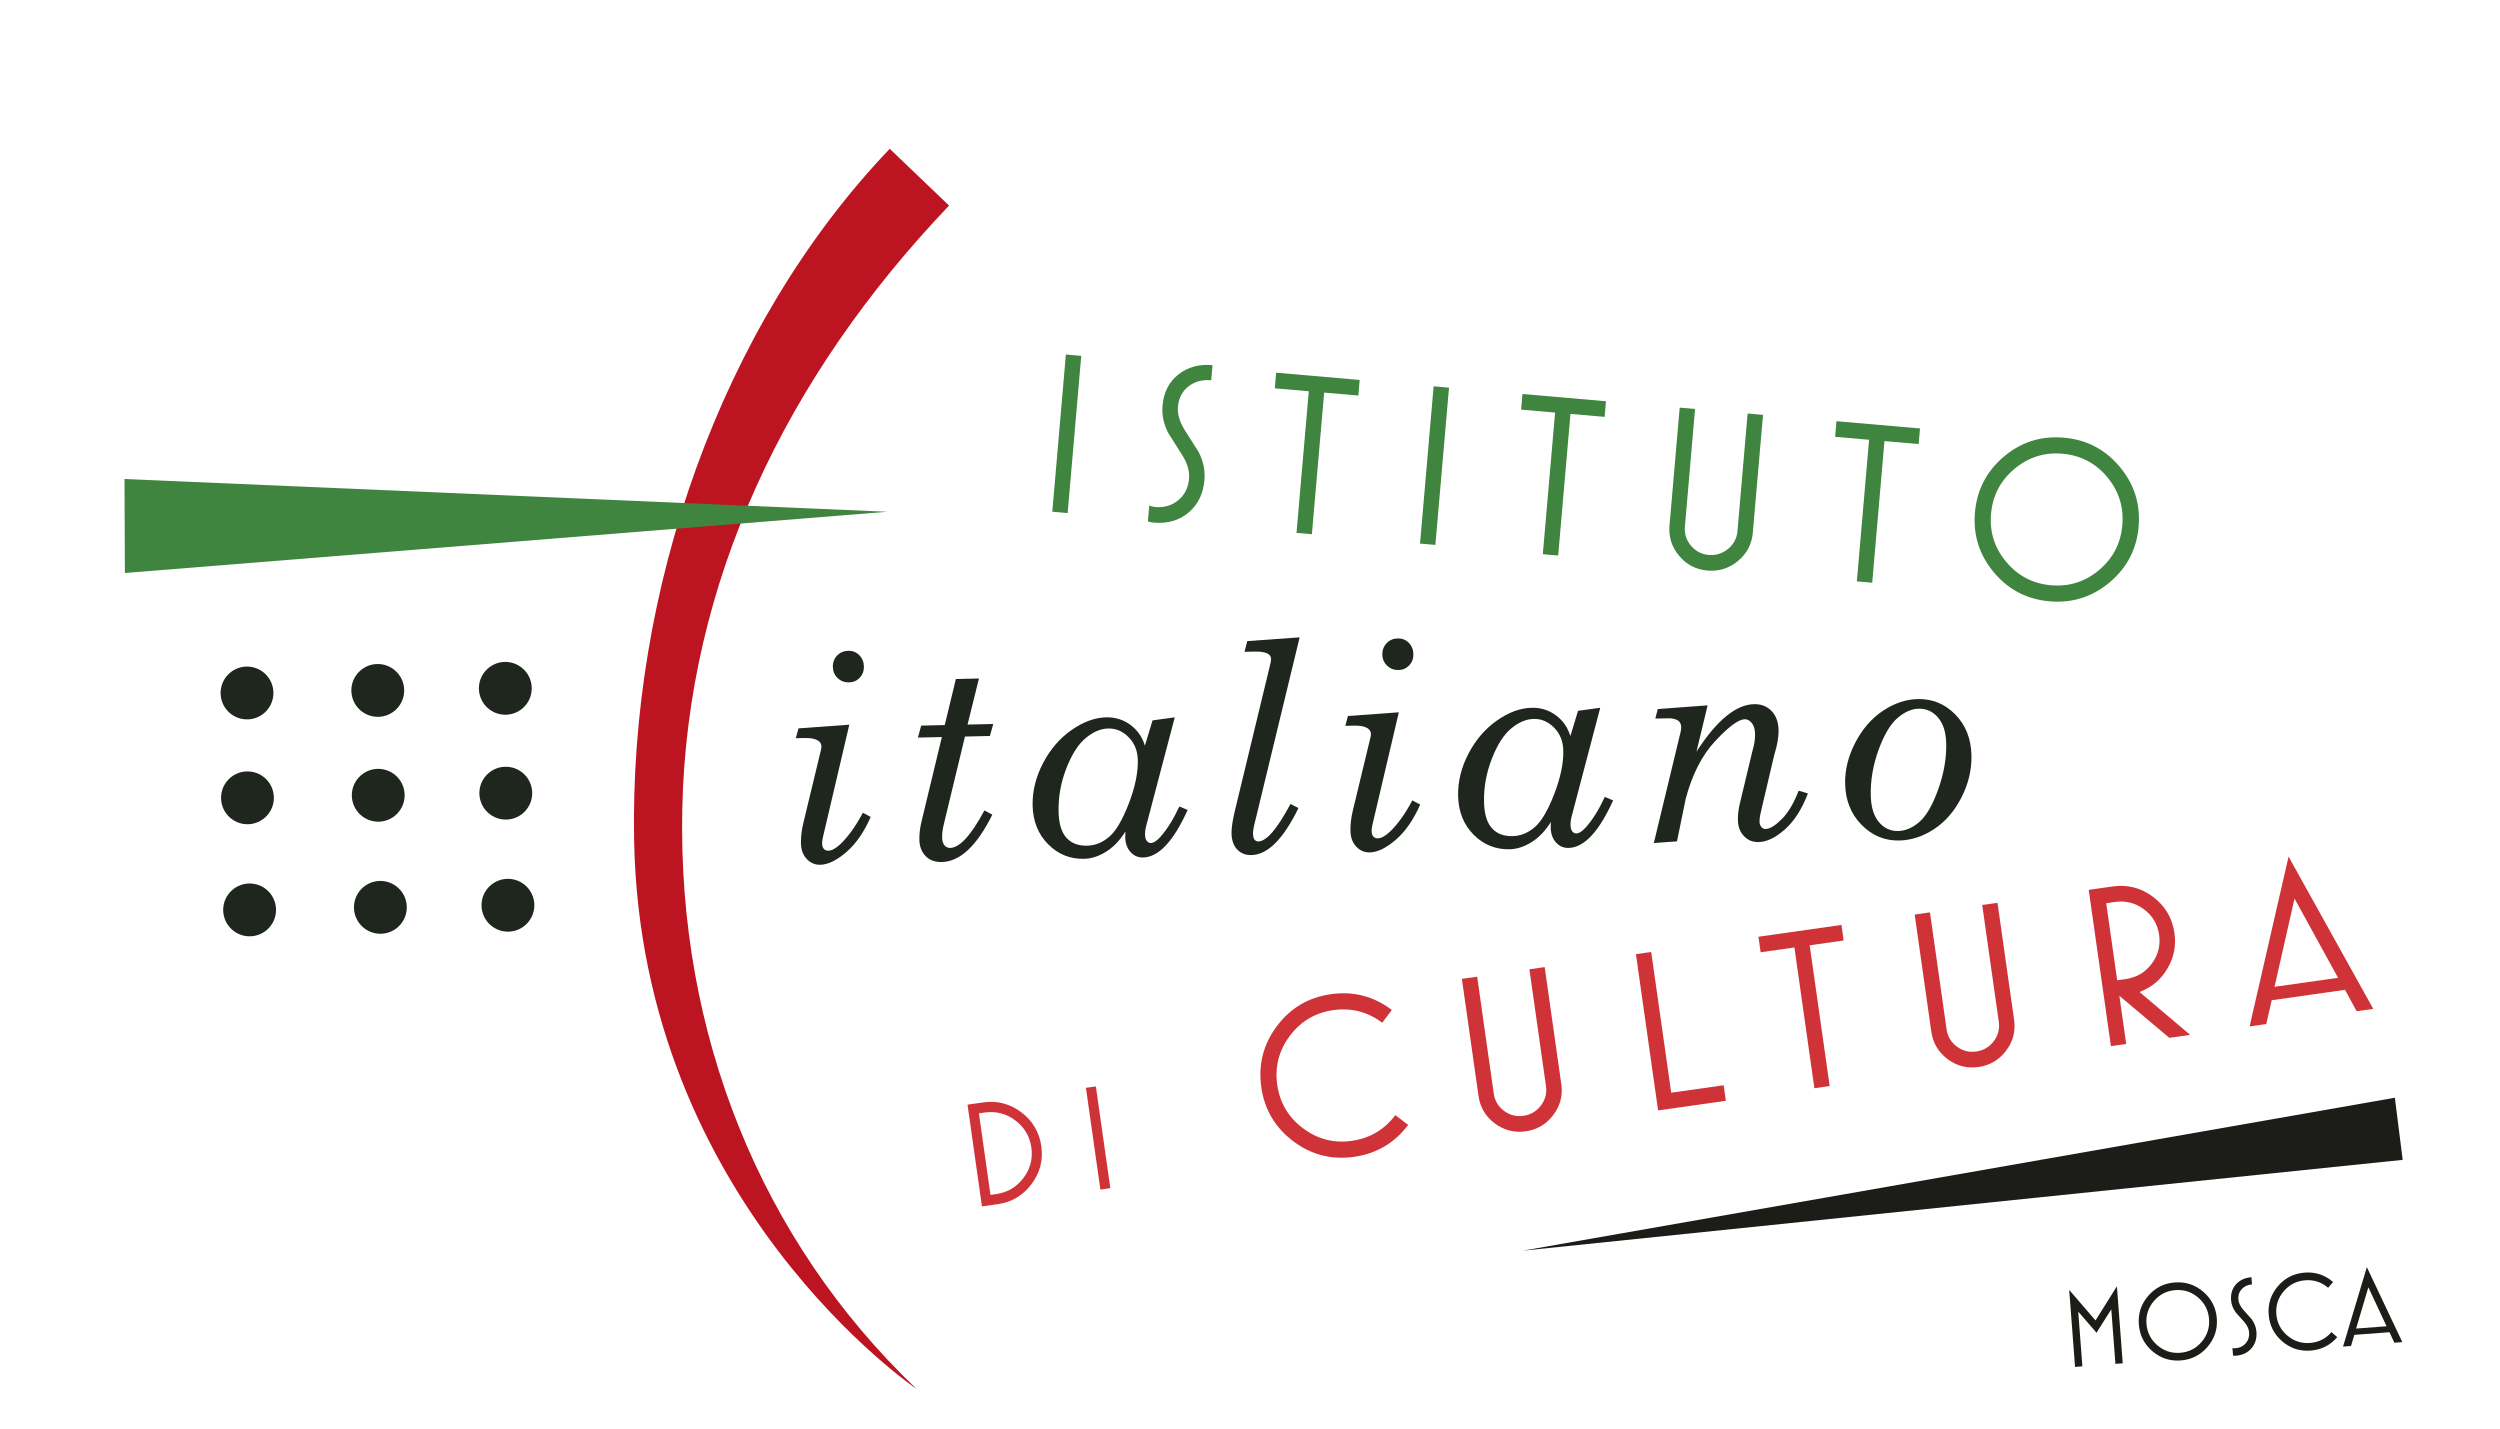<?xml version="1.0" encoding="UTF-8" standalone="no"?>
<svg
   xmlns:dc="http://purl.org/dc/elements/1.1/"
   xmlns:cc="http://creativecommons.org/ns#"
   xmlns:rdf="http://www.w3.org/1999/02/22-rdf-syntax-ns#"
   xmlns:svg="http://www.w3.org/2000/svg"
   xmlns="http://www.w3.org/2000/svg"
   xmlns:sodipodi="http://sodipodi.sourceforge.net/DTD/sodipodi-0.dtd"
   xmlns:inkscape="http://www.inkscape.org/namespaces/inkscape"
   width="151.311pt"
   height="86.464pt"
   viewBox="0 0 151.311 86.464"
   version="1.2"
   id="svg919"
   sodipodi:docname="iic.svg"
   inkscape:version="0.92.4 5da689c313, 2019-01-14">
  <defs
     id="defs923" />
  <sodipodi:namedview
     pagecolor="#ffffff"
     bordercolor="#666666"
     borderopacity="1"
     objecttolerance="10"
     gridtolerance="10"
     guidetolerance="10"
     inkscape:pageopacity="0"
     inkscape:pageshadow="2"
     inkscape:window-width="1020"
     inkscape:window-height="744"
     id="namedview921"
     showgrid="true"
     inkscape:zoom="1.01"
     inkscape:cx="17.087342"
     inkscape:cy="5.60179"
     inkscape:window-x="0"
     inkscape:window-y="20"
     inkscape:window-maximized="1"
     inkscape:current-layer="svg919">
    <inkscape:grid
       type="xygrid"
       id="grid994"
       originx="-261.189"
       originy="-176.036" />
  </sodipodi:namedview>
  <g
     id="surface10500"
     transform="matrix(0.355,0,0,0.355,1.789,-2.88)">
    <path
       style="fill:#1c1c19;fill-opacity:1;fill-rule:nonzero;stroke:none"
       d="m 254.559,221.344 148.703,-26.078 1.336,10.594 z m 0,0"
       id="path834"
       inkscape:connector-curvature="0" />
    <path
       style="fill:#1c1c19;fill-opacity:1;fill-rule:nonzero;stroke:none"
       d="m 356.871,240.543 -1.25,0.094 -0.703,-9.293 -2.52,3.988 -3.117,-3.594 0.707,9.324 -1.25,0.098 -0.996,-13.129 4.484,5.211 3.648,-5.828 z m 0,0"
       id="path836"
       inkscape:connector-curvature="0" />
    <path
       style="fill:#1c1c19;fill-opacity:1;fill-rule:nonzero;stroke:none"
       d="m 371.586,233.012 c -0.113,-1.477 -0.727,-2.699 -1.844,-3.664 -1.117,-0.969 -2.418,-1.395 -3.895,-1.281 -1.469,0.109 -2.684,0.727 -3.652,1.852 -0.965,1.121 -1.391,2.422 -1.277,3.902 0.109,1.469 0.73,2.684 1.852,3.648 1.125,0.965 2.418,1.395 3.887,1.281 1.48,-0.109 2.699,-0.73 3.656,-1.852 0.961,-1.125 1.383,-2.418 1.273,-3.887 m 1.324,-0.102 c 0.137,1.832 -0.395,3.445 -1.594,4.84 -1.203,1.398 -2.723,2.168 -4.562,2.309 -1.84,0.137 -3.457,-0.395 -4.848,-1.594 -1.391,-1.203 -2.156,-2.719 -2.293,-4.547 -0.141,-1.836 0.387,-3.457 1.582,-4.852 1.195,-1.398 2.711,-2.168 4.551,-2.309 1.84,-0.137 3.461,0.395 4.859,1.594 1.395,1.199 2.164,2.723 2.305,4.559"
       id="path838"
       inkscape:connector-curvature="0" />
    <path
       style="fill:#1c1c19;fill-opacity:1;fill-rule:nonzero;stroke:none"
       d="m 379.664,235.18 c 0.086,1.117 -0.199,2.055 -0.848,2.809 -0.648,0.758 -1.535,1.176 -2.652,1.262 -0.176,0.012 -0.336,0.004 -0.488,-0.019 l -0.102,-1.305 c 0.145,0.051 0.309,0.07 0.496,0.055 0.73,-0.055 1.32,-0.336 1.762,-0.844 0.445,-0.512 0.637,-1.133 0.582,-1.863 -0.047,-0.598 -0.32,-1.191 -0.828,-1.777 -0.465,-0.527 -0.93,-1.047 -1.395,-1.562 -0.512,-0.66 -0.797,-1.383 -0.855,-2.168 -0.082,-1.082 0.199,-1.98 0.852,-2.699 0.656,-0.719 1.527,-1.117 2.621,-1.203 l 0.094,1.23 c -0.723,0.055 -1.301,0.316 -1.742,0.789 -0.438,0.473 -0.633,1.066 -0.578,1.789 0.043,0.559 0.32,1.141 0.828,1.738 0.465,0.527 0.934,1.055 1.41,1.582 0.504,0.672 0.785,1.402 0.844,2.188"
       id="path840"
       inkscape:connector-curvature="0" />
    <path
       style="fill:#1c1c19;fill-opacity:1;fill-rule:nonzero;stroke:none"
       d="m 393.441,236.086 c -1.195,1.391 -2.711,2.152 -4.551,2.293 -1.84,0.141 -3.457,-0.391 -4.848,-1.594 -1.391,-1.199 -2.156,-2.715 -2.293,-4.543 -0.141,-1.84 0.387,-3.457 1.582,-4.855 1.195,-1.395 2.711,-2.164 4.551,-2.305 1.84,-0.141 3.457,0.395 4.848,1.602 l -0.844,0.984 c -1.125,-0.965 -2.426,-1.391 -3.906,-1.277 -1.465,0.109 -2.684,0.727 -3.648,1.852 -0.965,1.121 -1.391,2.422 -1.277,3.902 0.109,1.465 0.727,2.684 1.852,3.648 1.125,0.965 2.418,1.395 3.887,1.281 1.477,-0.109 2.699,-0.73 3.664,-1.852 z m 0,0"
       id="path842"
       inkscape:connector-curvature="0" />
    <path
       style="fill:#1c1c19;fill-opacity:1;fill-rule:nonzero;stroke:none"
       d="m 401.848,234.23 -3.102,-6.648 -2.09,7.039 z m 2.688,2.703 -1.359,0.102 -0.828,-1.793 -5.992,0.453 -0.57,1.898 -1.359,0.105 4.059,-13.551 z m 0,0"
       id="path844"
       inkscape:connector-curvature="0" />
    <path
       style="fill:#1e261e;fill-opacity:1;fill-rule:nonzero;stroke:none"
       d="m 139.578,119.066 c 0.738,-0.019 1.363,0.23 1.879,0.742 0.508,0.516 0.773,1.156 0.793,1.93 0.016,0.758 -0.223,1.395 -0.707,1.918 -0.488,0.516 -1.098,0.781 -1.82,0.801 -0.758,0.016 -1.406,-0.227 -1.941,-0.73 -0.535,-0.504 -0.809,-1.137 -0.828,-1.891 -0.019,-0.777 0.227,-1.426 0.73,-1.957 0.504,-0.523 1.133,-0.793 1.895,-0.812 m 0.184,12.598 -4.449,18.965 c -0.133,0.504 -0.195,0.934 -0.188,1.297 0.012,0.414 0.109,0.727 0.305,0.926 0.195,0.203 0.445,0.305 0.762,0.293 0.598,-0.012 1.293,-0.395 2.09,-1.156 1.316,-1.273 2.578,-3.039 3.789,-5.312 l 1.332,0.719 c -1.137,2.594 -2.523,4.594 -4.156,5.996 -1.629,1.406 -3.109,2.125 -4.441,2.156 -0.887,0.023 -1.652,-0.305 -2.293,-0.973 -0.641,-0.672 -0.973,-1.566 -1,-2.676 -0.023,-1.098 0.113,-2.262 0.414,-3.492 l 2.996,-12.426 c 0.055,-0.211 0.086,-0.414 0.082,-0.605 -0.008,-0.438 -0.203,-0.773 -0.578,-1.004 -0.508,-0.312 -1.262,-0.457 -2.258,-0.434 l -1.527,0.031 0.449,-1.676 z m 0,0"
       id="path846"
       inkscape:connector-curvature="0" />
    <path
       style="fill:#1e261e;fill-opacity:1;fill-rule:nonzero;stroke:none"
       d="m 157.926,123.879 3.938,-0.09 -1.945,7.855 4.379,-0.098 -0.566,2.043 -4.254,0.098 -3.609,14.969 c -0.207,0.852 -0.301,1.59 -0.285,2.223 0.012,0.602 0.152,1.059 0.41,1.359 0.258,0.301 0.582,0.449 0.957,0.441 1.633,-0.035 3.578,-2.168 5.844,-6.395 l 1.348,0.719 c -2.633,5.316 -5.5,8.008 -8.609,8.078 -1.16,0.023 -2.082,-0.312 -2.762,-1.016 -0.688,-0.703 -1.039,-1.625 -1.066,-2.766 -0.019,-0.988 0.098,-2.023 0.363,-3.113 l 3.473,-14.414 -4.082,0.09 0.555,-2.043 4.02,-0.09 z m 0,0"
       id="path848"
       inkscape:connector-curvature="0" />
    <path
       style="fill:#1e261e;fill-opacity:1;fill-rule:nonzero;stroke:none"
       d="m 183.895,132.316 c -1.273,0.023 -2.547,0.566 -3.82,1.617 -1.277,1.055 -2.379,2.785 -3.32,5.191 -0.934,2.41 -1.375,4.879 -1.316,7.406 0.047,2 0.488,3.469 1.332,4.41 0.844,0.938 2.023,1.391 3.539,1.355 1.355,-0.031 2.605,-0.531 3.75,-1.508 1.148,-0.977 2.266,-2.871 3.348,-5.672 1.082,-2.809 1.594,-5.289 1.539,-7.449 -0.035,-1.547 -0.555,-2.832 -1.562,-3.859 -1.004,-1.027 -2.168,-1.523 -3.488,-1.492 m 2.938,17.562 c -0.934,1.504 -2.031,2.652 -3.285,3.438 -1.258,0.781 -2.504,1.191 -3.746,1.219 -2.398,0.055 -4.453,-0.773 -6.148,-2.484 -1.699,-1.711 -2.578,-3.914 -2.645,-6.602 -0.051,-2.449 0.543,-4.863 1.785,-7.238 1.246,-2.375 2.871,-4.258 4.867,-5.645 2.004,-1.395 3.961,-2.109 5.879,-2.152 1.543,-0.035 2.918,0.387 4.125,1.27 1.207,0.887 2.035,2.07 2.488,3.562 l 1.305,-4.312 3.785,-0.52 -4.875,18.539 c -0.137,0.504 -0.199,1.008 -0.188,1.504 0.012,0.453 0.109,0.793 0.305,1.035 0.188,0.234 0.414,0.352 0.672,0.344 0.48,-0.008 1.023,-0.352 1.621,-1.027 1.164,-1.301 2.246,-3.031 3.246,-5.199 l 1.414,0.598 c -2.41,5.34 -4.938,8.043 -7.586,8.102 -0.852,0.019 -1.57,-0.293 -2.148,-0.934 -0.578,-0.637 -0.879,-1.473 -0.906,-2.504 z m 0,0"
       id="path850"
       inkscape:connector-curvature="0" />
    <path
       style="fill:#1e261e;fill-opacity:1;fill-rule:nonzero;stroke:none"
       d="m 207.605,117.414 8.934,-0.637 -7.543,31.168 c -0.285,1.062 -0.418,1.832 -0.406,2.309 0.008,0.465 0.098,0.801 0.262,1.012 0.168,0.207 0.387,0.309 0.656,0.305 1.398,-0.035 3.219,-2.16 5.465,-6.387 l 1.363,0.695 c -2.566,5.281 -5.238,7.953 -8.016,8.016 -0.988,0.023 -1.793,-0.293 -2.418,-0.938 -0.625,-0.648 -0.949,-1.559 -0.977,-2.734 -0.019,-0.902 0.168,-2.191 0.566,-3.859 l 6.07,-25.145 c 0.07,-0.328 0.105,-0.582 0.105,-0.762 -0.008,-0.391 -0.195,-0.688 -0.551,-0.895 -0.477,-0.262 -1.223,-0.387 -2.238,-0.363 l -1.738,0.039 z m 0,0"
       id="path852"
       inkscape:connector-curvature="0" />
    <path
       style="fill:#1e261e;fill-opacity:1;fill-rule:nonzero;stroke:none"
       d="m 233.258,116.957 c 0.738,-0.016 1.367,0.23 1.879,0.742 0.512,0.516 0.773,1.156 0.793,1.934 0.016,0.758 -0.219,1.391 -0.707,1.914 -0.488,0.516 -1.094,0.785 -1.82,0.801 -0.754,0.016 -1.402,-0.227 -1.941,-0.73 -0.531,-0.504 -0.809,-1.137 -0.824,-1.891 -0.019,-0.777 0.227,-1.426 0.727,-1.953 0.504,-0.527 1.137,-0.797 1.895,-0.816 m 0.188,12.598 -4.453,18.969 c -0.129,0.5 -0.195,0.934 -0.184,1.297 0.008,0.414 0.109,0.723 0.305,0.922 0.191,0.203 0.445,0.305 0.758,0.297 0.602,-0.016 1.297,-0.398 2.09,-1.16 1.316,-1.273 2.582,-3.039 3.789,-5.309 l 1.336,0.719 c -1.141,2.59 -2.527,4.59 -4.156,5.992 -1.633,1.41 -3.109,2.129 -4.441,2.16 -0.887,0.019 -1.656,-0.305 -2.293,-0.977 -0.641,-0.672 -0.973,-1.562 -1,-2.676 -0.023,-1.098 0.113,-2.262 0.41,-3.492 l 2.996,-12.426 c 0.059,-0.211 0.09,-0.41 0.086,-0.605 -0.012,-0.438 -0.203,-0.77 -0.582,-1.004 -0.504,-0.312 -1.258,-0.453 -2.258,-0.434 l -1.523,0.035 0.445,-1.68 z m 0,0"
       id="path854"
       inkscape:connector-curvature="0" />
    <path
       style="fill:#1e261e;fill-opacity:1;fill-rule:nonzero;stroke:none"
       d="m 256.434,130.684 c -1.273,0.027 -2.547,0.566 -3.82,1.617 -1.273,1.055 -2.379,2.785 -3.316,5.191 -0.938,2.41 -1.379,4.879 -1.32,7.41 0.047,1.996 0.488,3.465 1.336,4.406 0.84,0.938 2.02,1.395 3.535,1.355 1.355,-0.027 2.605,-0.531 3.75,-1.508 1.148,-0.977 2.266,-2.871 3.348,-5.672 1.082,-2.809 1.594,-5.289 1.539,-7.449 -0.031,-1.547 -0.555,-2.832 -1.562,-3.859 -1.004,-1.027 -2.168,-1.523 -3.488,-1.492 m 2.938,17.562 c -0.934,1.504 -2.027,2.652 -3.285,3.438 -1.258,0.785 -2.504,1.191 -3.746,1.223 -2.398,0.051 -4.453,-0.777 -6.148,-2.488 -1.699,-1.711 -2.578,-3.914 -2.641,-6.602 -0.055,-2.449 0.539,-4.863 1.781,-7.238 1.246,-2.375 2.871,-4.254 4.871,-5.645 2,-1.395 3.957,-2.109 5.875,-2.152 1.547,-0.035 2.918,0.387 4.125,1.27 1.207,0.887 2.035,2.07 2.488,3.562 l 1.305,-4.312 3.785,-0.52 -4.875,18.539 c -0.133,0.504 -0.199,1.008 -0.188,1.504 0.012,0.453 0.113,0.793 0.305,1.035 0.188,0.234 0.414,0.352 0.672,0.344 0.48,-0.008 1.023,-0.352 1.621,-1.027 1.164,-1.301 2.246,-3.031 3.246,-5.199 l 1.418,0.598 c -2.414,5.34 -4.941,8.043 -7.586,8.102 -0.855,0.023 -1.574,-0.289 -2.152,-0.93 -0.578,-0.641 -0.879,-1.477 -0.906,-2.508 z m 0,0"
       id="path856"
       inkscape:connector-curvature="0" />
    <path
       style="fill:#1e261e;fill-opacity:1;fill-rule:nonzero;stroke:none"
       d="m 286.094,128.371 -1.902,7.898 c 3.445,-5.332 6.719,-8.035 9.82,-8.102 1.191,-0.027 2.184,0.352 2.961,1.141 0.781,0.789 1.188,1.883 1.219,3.281 0.027,1.172 -0.215,2.574 -0.727,4.199 l -1.934,8.223 -0.469,2.047 c -0.086,0.473 -0.125,0.859 -0.117,1.16 0.004,0.352 0.113,0.645 0.316,0.887 0.207,0.238 0.441,0.355 0.711,0.348 0.723,-0.016 1.633,-0.566 2.734,-1.656 1.105,-1.09 2.074,-2.715 2.914,-4.879 l 1.574,0.473 c -1.016,2.668 -2.324,4.707 -3.914,6.121 -1.594,1.418 -3.094,2.137 -4.504,2.168 -0.98,0.023 -1.801,-0.312 -2.473,-1.004 -0.668,-0.695 -1.02,-1.598 -1.043,-2.711 -0.023,-0.938 0.105,-1.961 0.383,-3.082 l 2.117,-8.828 c 0.301,-0.973 0.441,-1.918 0.422,-2.836 -0.019,-0.777 -0.199,-1.383 -0.551,-1.828 -0.352,-0.445 -0.754,-0.66 -1.219,-0.652 -1.047,0.027 -2.707,1.25 -4.98,3.672 -2.273,2.422 -3.965,5.715 -5.07,9.887 l -1.492,7.262 -3.945,0.285 4.562,-18.922 c 0.074,-0.289 0.109,-0.574 0.102,-0.848 -0.012,-0.48 -0.172,-0.844 -0.484,-1.078 -0.426,-0.297 -1.02,-0.438 -1.777,-0.418 l -2.148,0.047 0.422,-1.629 z m 0,0"
       id="path858"
       inkscape:connector-curvature="0" />
    <path
       style="fill:#1e261e;fill-opacity:1;fill-rule:nonzero;stroke:none"
       d="m 322.066,128.938 c -1.207,0.027 -2.418,0.566 -3.629,1.617 -1.211,1.055 -2.281,2.867 -3.215,5.453 -0.93,2.586 -1.371,5.16 -1.312,7.723 0.043,1.98 0.508,3.492 1.383,4.539 0.879,1.047 1.98,1.555 3.297,1.523 1.258,-0.031 2.477,-0.555 3.645,-1.586 1.172,-1.023 2.23,-2.875 3.188,-5.547 0.953,-2.672 1.406,-5.285 1.348,-7.828 -0.043,-1.887 -0.508,-3.348 -1.391,-4.383 -0.887,-1.035 -1.992,-1.539 -3.312,-1.512 m -0.137,-1.641 c 2.484,-0.055 4.613,0.82 6.387,2.625 1.773,1.805 2.691,4.129 2.758,6.965 0.055,2.449 -0.508,4.836 -1.691,7.16 -1.18,2.324 -2.723,4.121 -4.629,5.387 -1.91,1.27 -3.902,1.93 -5.98,1.977 -2.48,0.055 -4.625,-0.836 -6.434,-2.672 -1.805,-1.84 -2.742,-4.168 -2.801,-6.988 -0.055,-2.355 0.52,-4.695 1.723,-7.016 1.207,-2.324 2.777,-4.137 4.707,-5.43 1.93,-1.293 3.914,-1.965 5.961,-2.008"
       id="path860"
       inkscape:connector-curvature="0" />
    <path
       style="fill:#3f853f;fill-opacity:1;fill-rule:nonzero;stroke:none"
       d="m 176.984,95.59 -2.617,-0.23 2.316,-26.805 2.621,0.227 z m 0,0"
       id="path862"
       inkscape:connector-curvature="0" />
    <path
       style="fill:#3f853f;fill-opacity:1;fill-rule:nonzero;stroke:none"
       d="m 200.305,89.961 c -0.203,2.348 -1.105,4.191 -2.711,5.539 -1.598,1.348 -3.574,1.918 -5.922,1.715 -0.363,-0.031 -0.703,-0.102 -1.008,-0.203 l 0.238,-2.742 c 0.273,0.156 0.609,0.25 1,0.285 1.539,0.133 2.852,-0.254 3.945,-1.156 1.09,-0.906 1.699,-2.129 1.836,-3.668 0.105,-1.25 -0.266,-2.574 -1.117,-3.957 -0.785,-1.254 -1.574,-2.492 -2.359,-3.715 -0.84,-1.547 -1.188,-3.141 -1.047,-4.785 0.199,-2.27 1.094,-4.039 2.688,-5.305 1.598,-1.27 3.543,-1.805 5.84,-1.605 l -0.227,2.582 c -1.512,-0.133 -2.805,0.219 -3.875,1.043 -1.07,0.828 -1.672,2 -1.801,3.516 -0.102,1.172 0.273,2.465 1.121,3.879 0.785,1.254 1.586,2.504 2.395,3.758 0.812,1.566 1.148,3.172 1.004,4.82"
       id="path864"
       inkscape:connector-curvature="0" />
    <path
       style="fill:#3f853f;fill-opacity:1;fill-rule:nonzero;stroke:none"
       d="m 226.547,75.551 -5.828,-0.504 -2.094,24.148 -2.621,-0.23 2.094,-24.145 -5.793,-0.5 0.227,-2.664 14.246,1.234 z m 0,0"
       id="path866"
       inkscape:connector-curvature="0" />
    <path
       style="fill:#3f853f;fill-opacity:1;fill-rule:nonzero;stroke:none"
       d="m 239.68,101.016 -2.617,-0.227 2.316,-26.809 2.625,0.227 z m 0,0"
       id="path868"
       inkscape:connector-curvature="0" />
    <path
       style="fill:#3f853f;fill-opacity:1;fill-rule:nonzero;stroke:none"
       d="m 268.539,79.188 -5.828,-0.508 -2.094,24.148 -2.621,-0.227 2.094,-24.145 -5.793,-0.504 0.227,-2.664 14.246,1.238 z m 0,0"
       id="path870"
       inkscape:connector-curvature="0" />
    <path
       style="fill:#3f853f;fill-opacity:1;fill-rule:nonzero;stroke:none"
       d="m 293.801,98.918 c -0.168,1.957 -1.012,3.566 -2.523,4.828 -1.516,1.266 -3.254,1.809 -5.211,1.641 -1.957,-0.168 -3.57,-1.004 -4.828,-2.508 -1.266,-1.504 -1.812,-3.23 -1.641,-5.191 l 1.734,-20.078 2.621,0.23 -1.73,20.047 c -0.109,1.223 0.234,2.309 1.027,3.258 0.793,0.945 1.809,1.473 3.047,1.582 1.234,0.105 2.332,-0.242 3.289,-1.039 0.961,-0.793 1.488,-1.801 1.598,-3.027 l 1.73,-20.047 2.625,0.23 z m 0,0"
       id="path872"
       inkscape:connector-curvature="0" />
    <path
       style="fill:#3f853f;fill-opacity:1;fill-rule:nonzero;stroke:none"
       d="m 322.078,83.82 -5.832,-0.504 -2.09,24.145 -2.621,-0.223 2.09,-24.148 -5.793,-0.5 0.23,-2.664 14.246,1.234 z m 0,0"
       id="path874"
       inkscape:connector-curvature="0" />
    <path
       style="fill:#3f853f;fill-opacity:1;fill-rule:nonzero;stroke:none"
       d="m 356.797,97.672 c 0.27,-3.105 -0.59,-5.852 -2.578,-8.23 -1.988,-2.379 -4.535,-3.707 -7.641,-3.973 -3.078,-0.27 -5.809,0.602 -8.188,2.602 -2.387,2 -3.707,4.559 -3.977,7.66 -0.266,3.082 0.602,5.809 2.602,8.191 2.004,2.383 4.543,3.707 7.621,3.973 3.105,0.266 5.844,-0.598 8.211,-2.605 2.367,-2.004 3.684,-4.543 3.949,-7.617 m 2.781,0.238 c -0.332,3.832 -1.98,6.996 -4.941,9.488 -2.965,2.492 -6.375,3.57 -10.234,3.234 -3.863,-0.332 -7.035,-1.984 -9.508,-4.941 -2.48,-2.965 -3.551,-6.363 -3.223,-10.199 0.336,-3.859 1.977,-7.035 4.93,-9.527 2.945,-2.492 6.352,-3.57 10.215,-3.234 3.863,0.332 7.039,1.98 9.527,4.945 2.488,2.961 3.566,6.375 3.234,10.234"
       id="path876"
       inkscape:connector-curvature="0" />
    <path
       style="fill:#bd1421;fill-opacity:1;fill-rule:nonzero;stroke:none"
       d="m 151.211,244.902 c 0,0 -46.855,-31.672 -48.133,-93.223 -0.887,-42.867 14.641,-87.883 43.574,-118.199 l 10.117,9.684 c -27.828,29.156 -44.664,64.301 -45.484,102.844 -0.805,38.43 13.371,73.551 39.926,98.895"
       id="path878"
       inkscape:connector-curvature="0" />
    <path
       style="fill:#3f853f;fill-opacity:1;fill-rule:nonzero;stroke:none"
       d="M 16.188,89.781 146.219,95.363 16.25,105.801 Z m 0,0"
       id="path880"
       inkscape:connector-curvature="0" />
    <path
       style="fill:#1e261e;fill-opacity:1;fill-rule:nonzero;stroke:none"
       d="m 40.406,129.289 c 1.676,-1.844 1.535,-4.691 -0.305,-6.359 -1.84,-1.676 -4.691,-1.539 -6.359,0.305 -1.676,1.84 -1.535,4.688 0.305,6.363 1.84,1.668 4.688,1.531 6.359,-0.309"
       id="path882"
       inkscape:connector-curvature="0" />
    <path
       style="fill:#1e261e;fill-opacity:1;fill-rule:nonzero;stroke:none"
       d="m 62.703,128.852 c 1.672,-1.844 1.531,-4.691 -0.309,-6.359 -1.84,-1.672 -4.688,-1.539 -6.359,0.305 -1.676,1.84 -1.535,4.691 0.309,6.363 1.84,1.672 4.688,1.535 6.359,-0.309"
       id="path884"
       inkscape:connector-curvature="0" />
    <path
       style="fill:#1e261e;fill-opacity:1;fill-rule:nonzero;stroke:none"
       d="m 84.449,128.496 c 1.672,-1.844 1.531,-4.688 -0.309,-6.359 -1.84,-1.676 -4.688,-1.539 -6.359,0.301 -1.676,1.844 -1.535,4.691 0.305,6.363 1.844,1.672 4.688,1.535 6.363,-0.305"
       id="path886"
       inkscape:connector-curvature="0" />
    <path
       style="fill:#1e261e;fill-opacity:1;fill-rule:nonzero;stroke:none"
       d="m 40.484,147.16 c 1.676,-1.84 1.535,-4.688 -0.305,-6.359 -1.84,-1.672 -4.688,-1.535 -6.363,0.309 -1.672,1.836 -1.531,4.688 0.309,6.359 1.844,1.672 4.688,1.535 6.359,-0.309"
       id="path888"
       inkscape:connector-curvature="0" />
    <path
       style="fill:#1e261e;fill-opacity:1;fill-rule:nonzero;stroke:none"
       d="m 62.781,146.723 c 1.676,-1.84 1.535,-4.688 -0.309,-6.355 -1.836,-1.676 -4.684,-1.539 -6.355,0.305 -1.676,1.836 -1.539,4.691 0.305,6.363 1.84,1.668 4.688,1.531 6.359,-0.312"
       id="path890"
       inkscape:connector-curvature="0" />
    <path
       style="fill:#1e261e;fill-opacity:1;fill-rule:nonzero;stroke:none"
       d="m 84.527,146.371 c 1.676,-1.848 1.535,-4.691 -0.305,-6.363 -1.844,-1.672 -4.691,-1.535 -6.367,0.305 -1.668,1.844 -1.531,4.688 0.312,6.363 1.84,1.672 4.684,1.535 6.359,-0.305"
       id="path892"
       inkscape:connector-curvature="0" />
    <path
       style="fill:#1e261e;fill-opacity:1;fill-rule:nonzero;stroke:none"
       d="m 40.852,166.273 c 1.676,-1.844 1.531,-4.691 -0.305,-6.363 -1.84,-1.672 -4.691,-1.535 -6.363,0.309 -1.676,1.836 -1.535,4.688 0.309,6.363 1.84,1.668 4.688,1.531 6.359,-0.309"
       id="path894"
       inkscape:connector-curvature="0" />
    <path
       style="fill:#1e261e;fill-opacity:1;fill-rule:nonzero;stroke:none"
       d="m 63.148,165.836 c 1.672,-1.844 1.531,-4.688 -0.309,-6.359 -1.84,-1.676 -4.688,-1.539 -6.363,0.301 -1.672,1.84 -1.531,4.691 0.312,6.367 1.836,1.668 4.684,1.531 6.359,-0.309"
       id="path896"
       inkscape:connector-curvature="0" />
    <path
       style="fill:#1e261e;fill-opacity:1;fill-rule:nonzero;stroke:none"
       d="m 84.891,165.48 c 1.676,-1.848 1.535,-4.691 -0.305,-6.363 -1.84,-1.672 -4.688,-1.535 -6.363,0.305 -1.672,1.84 -1.531,4.691 0.309,6.363 1.84,1.672 4.688,1.535 6.359,-0.305"
       id="path898"
       inkscape:connector-curvature="0" />
    <path
       style="fill:#cf3338;fill-opacity:1;fill-rule:nonzero;stroke:none"
       d="m 170.797,203.766 c -0.27,-1.93 -1.188,-3.473 -2.75,-4.641 -1.559,-1.164 -3.305,-1.605 -5.223,-1.336 l -0.969,0.137 1.973,13.906 0.969,-0.137 c 1.922,-0.273 3.473,-1.188 4.648,-2.742 1.172,-1.551 1.625,-3.281 1.352,-5.188 m 1.699,-0.242 c 0.336,2.379 -0.219,4.539 -1.676,6.477 -1.457,1.938 -3.375,3.078 -5.758,3.414 l -2.688,0.379 -2.461,-17.348 2.688,-0.379 c 2.379,-0.34 4.539,0.219 6.477,1.676 1.938,1.457 3.074,3.383 3.418,5.781"
       id="path900"
       inkscape:connector-curvature="0" />
    <path
       style="fill:#cf3338;fill-opacity:1;fill-rule:nonzero;stroke:none"
       d="m 184.262,210.688 -1.695,0.242 -2.465,-17.352 1.695,-0.242 z m 0,0"
       id="path902"
       inkscape:connector-curvature="0" />
    <path
       style="fill:#cf3338;fill-opacity:1;fill-rule:nonzero;stroke:none"
       d="m 235.039,199.906 c -2.312,3.078 -5.391,4.895 -9.227,5.438 -3.836,0.543 -7.297,-0.344 -10.379,-2.672 -3.082,-2.328 -4.891,-5.398 -5.434,-9.207 -0.543,-3.836 0.34,-7.301 2.652,-10.395 2.312,-3.094 5.383,-4.91 9.223,-5.457 3.836,-0.547 7.301,0.355 10.383,2.691 l -1.637,2.176 c -2.484,-1.867 -5.273,-2.582 -8.359,-2.145 -3.062,0.434 -5.523,1.895 -7.395,4.383 -1.867,2.488 -2.582,5.273 -2.145,8.359 0.434,3.059 1.895,5.523 4.383,7.391 2.488,1.871 5.258,2.586 8.32,2.152 3.086,-0.438 5.562,-1.902 7.43,-4.391 z m 0,0"
       id="path904"
       inkscape:connector-curvature="0" />
    <path
       style="fill:#cf3338;fill-opacity:1;fill-rule:nonzero;stroke:none"
       d="m 261.148,192.949 c 0.277,1.941 -0.184,3.699 -1.371,5.27 -1.191,1.574 -2.762,2.496 -4.707,2.773 -1.941,0.273 -3.699,-0.176 -5.273,-1.355 -1.566,-1.176 -2.492,-2.742 -2.766,-4.684 L 244.199,175 l 2.605,-0.371 2.828,19.922 c 0.172,1.215 0.75,2.199 1.738,2.941 0.984,0.742 2.094,1.027 3.324,0.855 1.227,-0.176 2.223,-0.758 2.973,-1.75 0.754,-0.992 1.043,-2.094 0.871,-3.312 l -2.828,-19.918 2.605,-0.371 z m 0,0"
       id="path906"
       inkscape:connector-curvature="0" />
    <path
       style="fill:#cf3338;fill-opacity:1;fill-rule:nonzero;stroke:none"
       d="m 289.207,195.785 -11.555,1.645 -3.781,-26.645 2.605,-0.367 3.41,23.992 8.941,-1.27 z m 0,0"
       id="path908"
       inkscape:connector-curvature="0" />
    <path
       style="fill:#cf3338;fill-opacity:1;fill-rule:nonzero;stroke:none"
       d="m 309.289,168.457 -5.793,0.82 3.406,23.996 -2.605,0.371 -3.406,-23.996 -5.758,0.816 -0.375,-2.645 14.156,-2.012 z m 0,0"
       id="path910"
       inkscape:connector-curvature="0" />
    <path
       style="fill:#cf3338;fill-opacity:1;fill-rule:nonzero;stroke:none"
       d="m 338.348,181.984 c 0.277,1.945 -0.18,3.703 -1.375,5.273 -1.188,1.574 -2.758,2.496 -4.703,2.773 -1.941,0.273 -3.699,-0.176 -5.27,-1.355 -1.57,-1.18 -2.492,-2.742 -2.77,-4.684 l -2.832,-19.953 2.605,-0.371 2.828,19.922 c 0.172,1.215 0.754,2.195 1.738,2.941 0.984,0.746 2.094,1.027 3.324,0.852 1.23,-0.172 2.223,-0.754 2.977,-1.746 0.75,-0.992 1.039,-2.094 0.867,-3.312 l -2.828,-19.922 2.605,-0.367 z m 0,0"
       id="path912"
       inkscape:connector-curvature="0" />
    <path
       style="fill:#cf3338;fill-opacity:1;fill-rule:nonzero;stroke:none"
       d="m 363.074,167.508 c -0.258,-1.824 -1.125,-3.277 -2.598,-4.367 -1.469,-1.098 -3.121,-1.512 -4.945,-1.25 l -1.477,0.211 1.867,13.141 1.453,-0.207 c 1.832,-0.258 3.305,-1.121 4.418,-2.594 1.109,-1.469 1.539,-3.117 1.281,-4.934 m 5.289,17.043 -3.551,0.504 -8.516,-7.164 1.164,8.207 -2.605,0.367 -3.785,-26.641 4.086,-0.582 c 2.539,-0.359 4.84,0.238 6.898,1.789 2.059,1.555 3.273,3.609 3.633,6.16 0.309,2.16 -0.094,4.18 -1.207,6.066 -1.105,1.883 -2.691,3.211 -4.75,3.98 z m 0,0"
       id="path914"
       inkscape:connector-curvature="0" />
    <path
       style="fill:#cf3338;fill-opacity:1;fill-rule:nonzero;stroke:none"
       d="M 393.578,174.82 386.156,161.312 382.75,176.355 Z m 6.004,5.297 -2.832,0.398 -1.984,-3.645 -12.5,1.773 -0.93,4.062 -2.836,0.402 6.641,-28.953 z m 0,0"
       id="path916"
       inkscape:connector-curvature="0" />
  </g>
  <rect
     style="opacity:1;vector-effect:none;fill:none;fill-opacity:1;fill-rule:evenodd;stroke:none;stroke-width:0.355;stroke-linecap:butt;stroke-linejoin:miter;stroke-miterlimit:4;stroke-dasharray:none;stroke-dashoffset:0;stroke-opacity:1"
     id="rect996"
     width="151.311"
     height="86.464"
     x="0"
     y="0" />
</svg>
